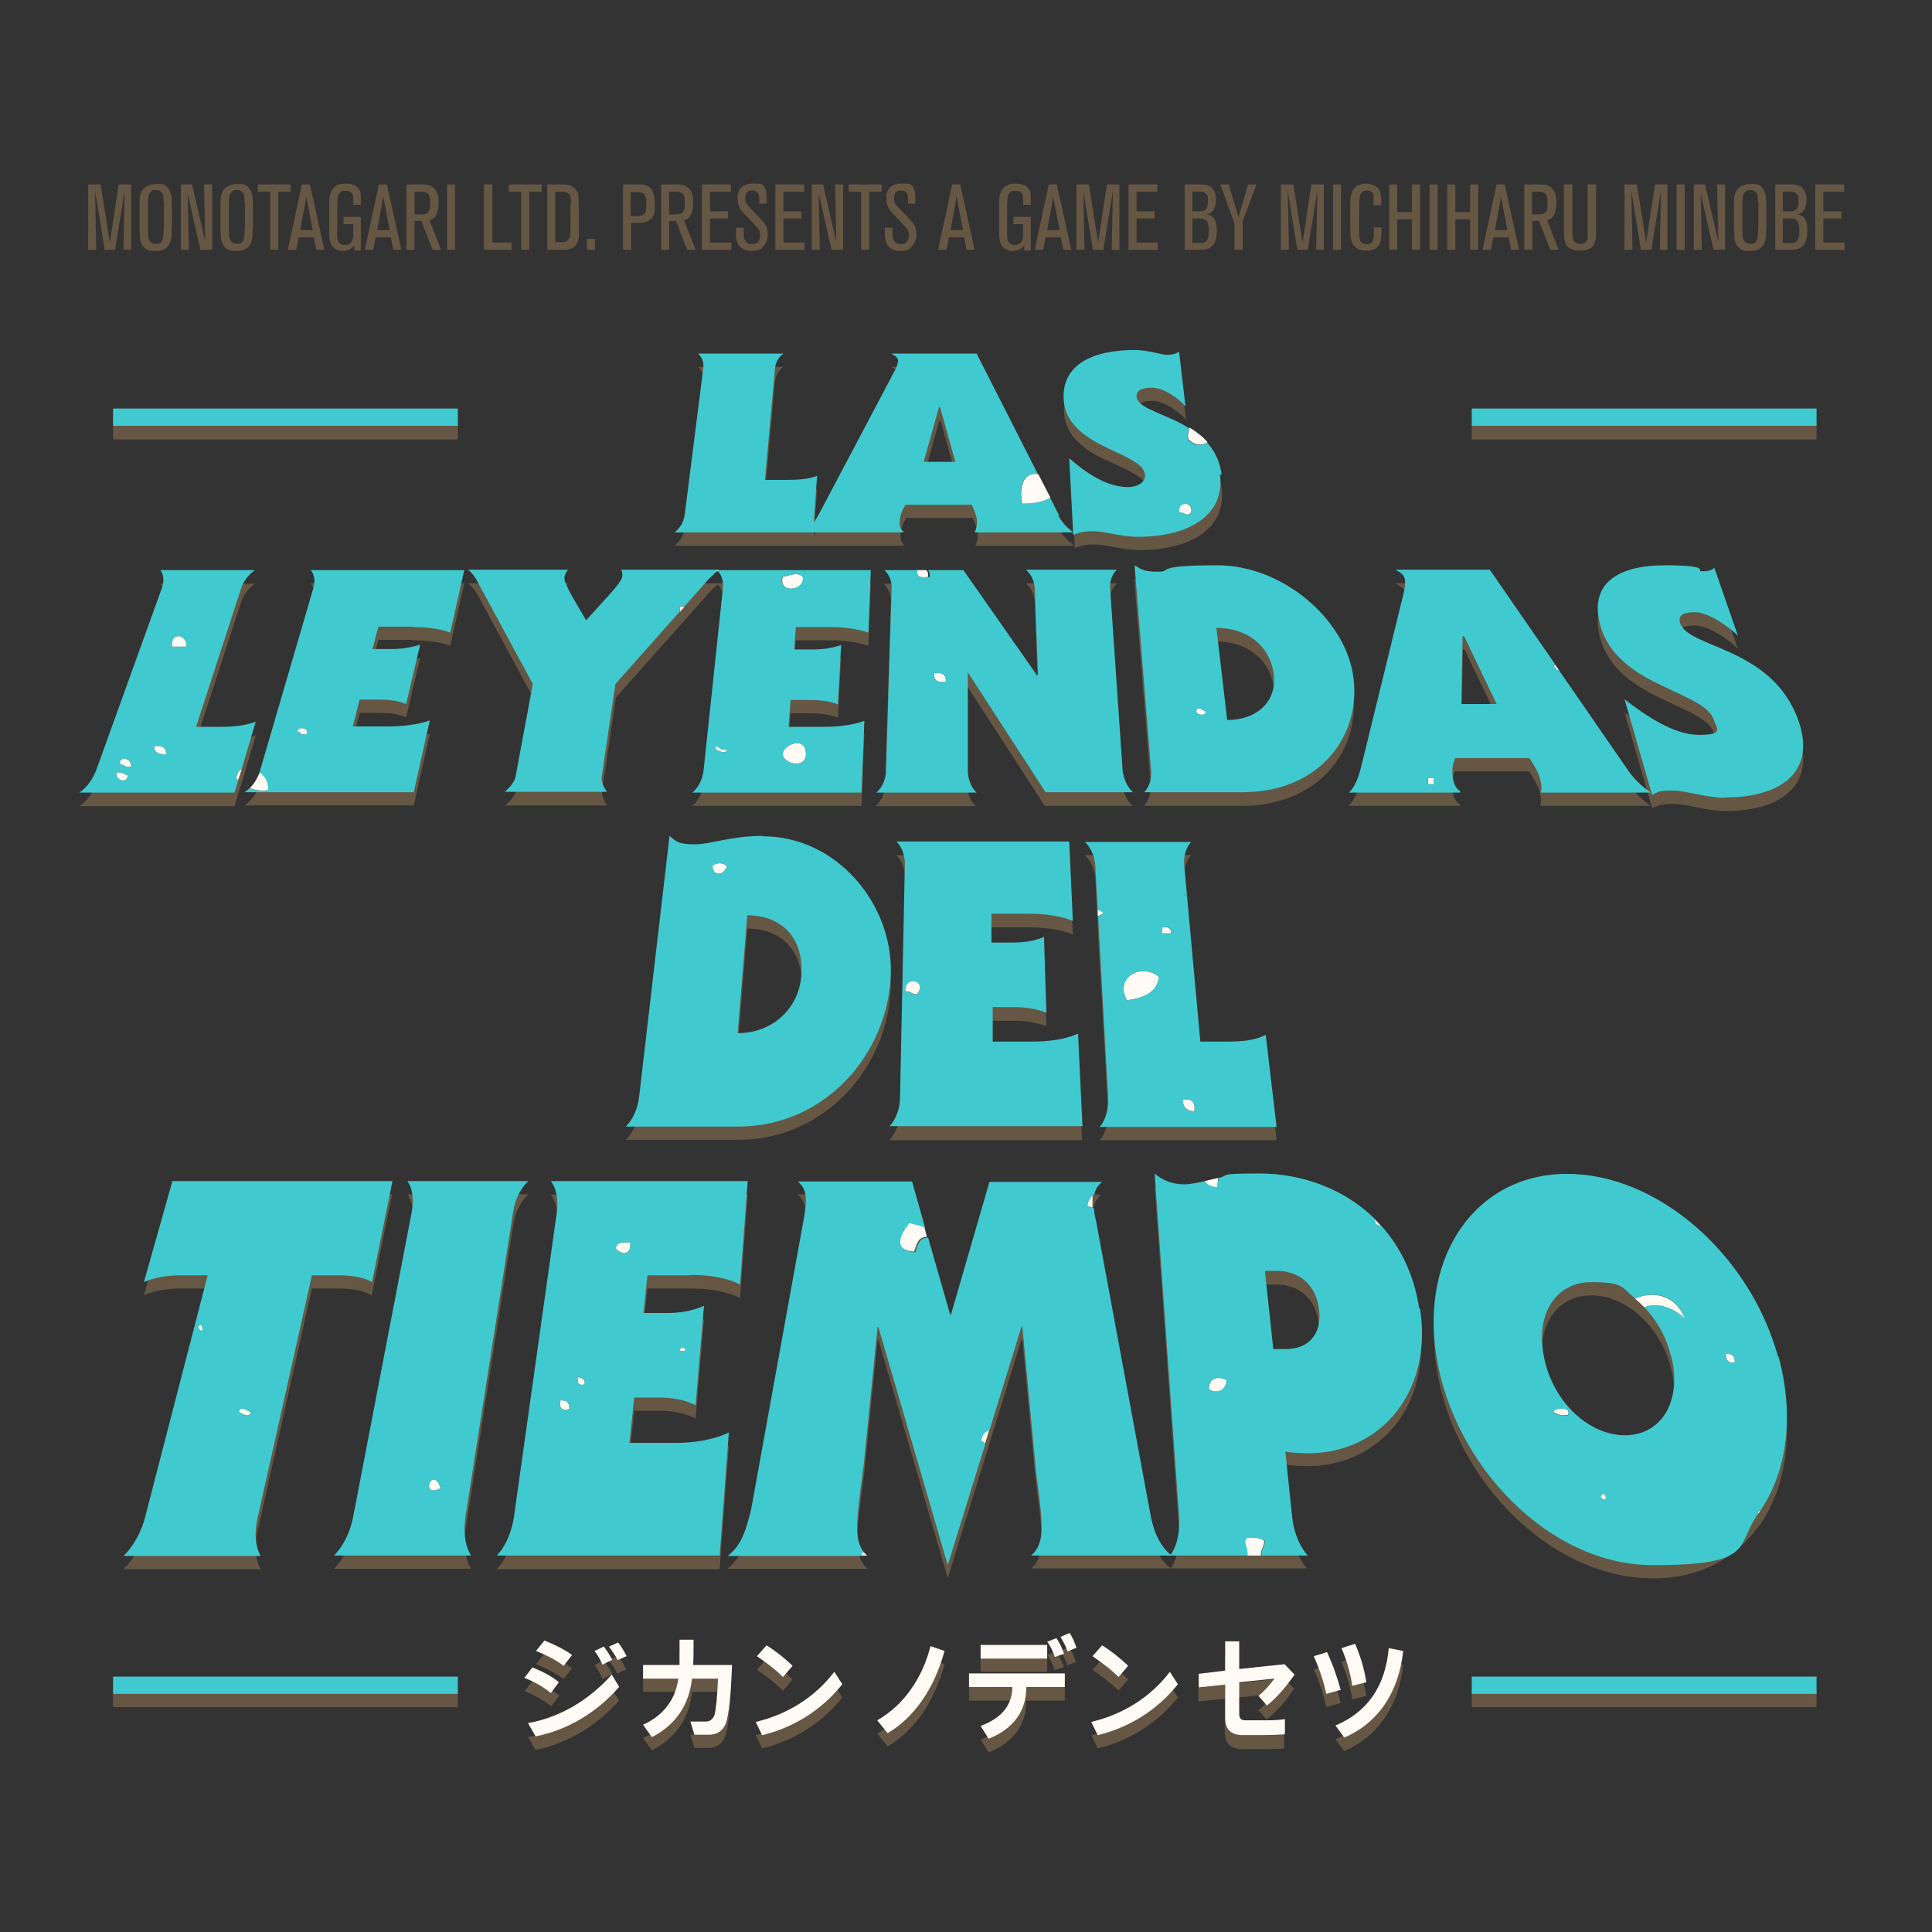 <?xml version="1.0" encoding="UTF-8"?>
<svg id="Layer_1" xmlns="http://www.w3.org/2000/svg" version="1.1" viewBox="0 0 481.9 481.9">
  <rect x="0" y="0" width="481.9" height="481.9" fill="#333333" stroke="none"/>
  <!-- Generator: Adobe Illustrator 29.0.1, SVG Export Plug-In . SVG Version: 2.1.0 Build 192)  -->
  <defs>
    <style>
      .st0 {
        fill: #665745;
      }

      .st1 {
        fill: #fffbf4;
      }

      .st2 {
        fill: #40cacf;
      }
    </style>
  </defs>
  <g>
    <path class="st0" d="M151.8,414.1c1,1.3,1.7,2.3,2.1,3.3l2.3-1c-.6-1.2-1.2-2.2-2.1-3.4l-2.3,1Z"/>
    <path class="st0" d="M131.7,433.2l1.9,3.3c8-1.7,15.2-6,20.8-12.3l-1.8-3c-5.8,6.4-13.1,10.6-20.9,12.1Z"/>
    <path class="st0" d="M139.5,422.9c-1.9-1.5-4.1-2.7-6.6-3.7l-2,2.6c2.7,1.2,4.8,2.4,6.6,3.8l2-2.7Z"/>
    <path class="st0" d="M152.7,417.5c-.6-1.2-1.2-2.1-2.1-3.3l-2.3,1.1c.8,1.2,1.4,2.1,2,3.5l2.4-1.2Z"/>
    <path class="st0" d="M140.6,418.8l2.1-2.7c-2.1-1.5-4.4-2.6-6.9-3.6l-2.1,2.6c2.5,1,4.9,2.2,6.9,3.7Z"/>
    <path class="st0" d="M173,412.3h-3.5c0,2.5,0,4.6,0,6.3h-9.1v3.4h8.8c-.7,5.3-3.7,9.3-8.8,11.5l2.2,3.1c6-3.1,9.4-8.1,10-14.6h6.5c-.2,4.6-.6,7.8-.9,9.1-.4,1-1.1,1.6-2.1,1.6h-3.9l1,3.3h3.3c2.2,0,3.7-1,4.4-3,.8-2.1,1.3-7,1.5-14.4h-9.7c0-1.7.1-3.9.1-6.3Z"/>
    <path class="st0" d="M191.2,413.8l-2.4,2.7c2.3,1.6,4.5,3.2,6.5,5.2l2.4-2.8c-2-1.9-4-3.5-6.5-5.1Z"/>
    <path class="st0" d="M188.5,432.8l1.6,3.3c7.9-1.9,14.9-6.3,20-12.7l-2-3.1c-4.8,6.2-11.6,10.6-19.6,12.5Z"/>
    <path class="st0" d="M218.8,432.4l2.6,3.2c6.7-3.9,11.6-11,14.2-20.5l-3.5-1.2c-2.1,8.3-6.8,14.9-13.3,18.5Z"/>
    <rect class="st0" x="244.6" y="413.6" width="16.6" height="3.4"/>
    <path class="st0" d="M264.4,411.7c.9,1.3,1.5,2.4,1.8,3.7l2.2-.9c-.5-1.5-1.1-2.6-1.7-3.7l-2.3,1Z"/>
    <path class="st0" d="M241.7,424.2h10.8c0,4.5-2.7,7.8-7.9,9.7l2,3.2c6.2-2.5,9.4-6.9,9.4-12.9h9.6v-3.4h-23.9v3.4Z"/>
    <path class="st0" d="M263.5,411.9l-2.3.9c.9,1.2,1.4,2.3,1.9,3.8l2.3-.8c-.6-1.5-1.2-2.6-1.9-3.9Z"/>
    <path class="st0" d="M272.2,432.8l1.6,3.3c7.9-1.9,14.9-6.3,20-12.7l-2-3.1c-4.8,6.2-11.6,10.6-19.6,12.5Z"/>
    <path class="st0" d="M274.9,413.8l-2.4,2.7c2.3,1.6,4.5,3.2,6.5,5.2l2.4-2.8c-2-1.9-4-3.5-6.5-5.1Z"/>
    <path class="st0" d="M313.8,426.5l2.1,2.4c2.4-1.8,4.7-4.4,6.9-7.7l-2.5-2.6-11.3,1.2v-6.9h-3.5v7.3l-6.6.8v3.4l6.6-.7v8.3c0,2.9,1.5,4.3,4.5,4.3h4.8c2,0,3.9,0,5.5-.2v-3.5c-1.7.2-3.8.3-5.8.3h-4.1c-1,0-1.5-.5-1.5-1.5v-8l8.8-.9c-1.2,1.6-2.4,3-4,4.3Z"/>
    <path class="st0" d="M333.1,433.8l2.2,3c8.4-3.7,13.6-11.2,14.7-21.6l-3.6-.7c-.9,9.8-5.5,16.1-13.3,19.3Z"/>
    <path class="st0" d="M338,413.4l-3.4,1.1c1.3,3,2.2,6.2,2.7,9.4l3.5-.9c-.6-3.5-1.5-6.7-2.8-9.6Z"/>
    <path class="st0" d="M331,415.4l-3.3,1c1.5,3.3,2.5,6.4,3.1,9.4l3.6-1c-.7-3-1.8-6.2-3.4-9.4Z"/>
    <rect class="st0" x="367.1" y="421.5" width="86" height="4.3"/>
    <rect class="st0" x="28.2" y="421.5" width="86" height="4.3"/>
    <rect class="st0" x="367.1" y="105.3" width="86" height="4.3"/>
    <rect class="st0" x="28.2" y="105.3" width="86" height="4.3"/>
    <path class="st0" d="M275.9,114.7c5,2.5,9.9,4.1,10.1,7.1.2,1.9-2.1,3-4.2,3-5.7,0-11-4-14.7-7.2l1,19.1c1.5-.6,2.9-.9,4.8-.9,3.1,0,7.2,1.4,11.3,1.4,12.5,0,21.8-5.2,20.5-15.5-.4-3.4-1.8-6-3.6-8-1.3-1.5-2.8-2.6-4.4-3.6-1-.6-2-1.2-3.1-1.7-5-2.4-9.8-3.7-10-6.1-.1-1.5,1-2.3,3.9-2.3s6.9,2.9,8.3,4.7l-1.6-13.7c-.8.6-1.9.8-3.1.8s-4.8-1.2-7.9-1.2c-10.5,0-18.2,3.6-17.8,12.2.3,6.1,5.2,9.4,10.2,11.9Z"/>
    <path class="st0" d="M225.5,135.8c-.7-.4-.9-1.4-.9-2.2,0-1.4.6-3.2,1.5-4.4h16.5c.6,1.4,1.3,2.8,1.3,4.3,0,.9-.2,1.8-.6,2.6h24.6c-1.4-1.1-2.8-2.4-3.7-4.2l-2.3-4.5-3-5.8-15.3-30.1h-21.3c.9.5,1.7.9,1.7,1.8,0,.7-.5,1.9-.9,2.6l-17.7,33.5c-.8,1.5-1.5,2.9-2.4,4.2l.8-11.6c-2.3.9-5.2,1-7.8,1h-5.2l2.5-27.7c.1-1.3.7-2.8,2.1-3.8h-21.3c1.2,1,1.5,2.5,1.3,3.8l-4.6,36.3c-.2,1.5-.9,3.2-2.5,4.5h57v-.3ZM234.3,104.9h.3l3.8,13.6h-7.9l3.8-13.6Z"/>
    <path class="st0" d="M59.4,198l.9-2.8,3.5-11.8c-2.8,1.1-6.2,1.3-9,1.3h-5.9l11.2-34.4c.5-1.6,1.6-3.4,3.5-4.7h-23.6c1,1.3.9,3.1.3,4.7l-16.3,45.2c-.7,1.8-2,4.1-4.2,5.6h38.7l.9-3Z"/>
    <path class="st0" d="M103,159.7c3.2,0,6.8.4,9.3,1.4l3.5-15.6h-38.3c1.1,1.3,1.1,3.1.6,4.7l-13.2,45.2c0,.2-.1.4-.2.5-.5,1.3-1.3,2.8-2.5,4-.4.4-.7.7-1.2,1h42.2l4-17.9c-3.1,1.1-7,1.5-10.4,1.5h-8.8l1.7-6.7h4.7c2.4,0,4.7.2,6.9,1.1l3.5-14.8c-2.5.8-4.9,1.1-7.3,1.1h-4.6l1.5-5.6h8.5Z"/>
    <path class="st0" d="M119.1,148.3l13.9,25.7-4.3,23.1c-.2,1.3-1.4,2.7-2.7,3.8h25.5c-.9-1.1-1.5-2.6-1.3-3.8l3.4-23.1,16.1-18.1,1.1-1.2,6-6.8c.8-.8,1.5-1.5,2.3-2.1,1.1,1.2,1.4,3,1.2,4.4l-4.8,45.2c-.2,1.8-1,4.1-2.8,5.6h42.2l.7-17.9c-2.9,1.1-6.8,1.5-10.1,1.5h-8.8l.5-6.7h4.7c2.4,0,4.8.2,7.1,1.1l.8-14.8c-2.4.8-4.7,1.1-7.1,1.1h-4.6l.4-5.6h8.5c3.2,0,6.8.4,9.6,1.4l.6-15.6h-62.2c.3.5.4,1.1.3,1.8-.2,1-1.8,3-3.9,5.2l-5.1,5.6-3.3-5.6c-1.3-2.2-2.3-4.2-2.1-5.2.1-.7.5-1.4.9-1.8h-25c1,.8,1.7,1.8,2.3,2.8Z"/>
    <path class="st0" d="M280,195.4l-3.1-45.2c-.1-1.6.3-3.4,1.7-4.7h-22.7c1.5,1.3,2.1,3.1,2.2,4.7l.8,21.5-.2.2-18.4-26.3h-19.9c1.4,1.3,1.9,3.1,1.8,4.7l-1.4,45.2c0,1.8-.7,4.1-2.4,5.6h25c-1.6-1.5-2.2-3.8-2.2-5.6v-24.2c-.1,0,0-.2,0-.2l19.4,29.9h21.9c-1.7-1.5-2.4-3.8-2.6-5.6Z"/>
    <path class="st0" d="M288.8,146c-2.3,0-4.2-.6-5.9-1.6l4.1,51c.2,1.8-.2,4.1-1.7,5.6h24.6c19.2,0,30.1-14.3,27.4-29.8-2.4-13.6-17.5-26.8-33.8-26.8s-11,1.6-14.7,1.6ZM317.8,171.5c.9,6.7-4,11.5-11.7,11.5l-2.7-23c7.4,0,13.3,4.2,14.3,11.5Z"/>
    <path class="st0" d="M339.9,192.6c-.8,3.2-1.4,6.2-3.5,8.4h27.7v-.4c-1-.5-1.5-1.8-1.7-2.7-.4-1.8-.3-4,.5-5.5h18.5c1.1,1.8,2.3,3.5,2.7,5.4.3,1.1.4,2.3.1,3.2h27.5c-1.9-1.4-3.8-3-5.4-5.3l-17.4-25.2-1-1.4h0l-16.3-23.6h-23.6c1.2.6,2.1,1.1,2.4,2.3.2.9,0,2.4-.2,3.2l-10.2,41.7ZM364.9,162h.4l8.1,16.9h-8.8l.3-16.9Z"/>
    <path class="st0" d="M422.8,156c3.3,0,8.6,3.6,10.7,5.9l-5.9-17c-.7.8-1.8.9-3.2.9s-5.7-1.5-9.1-1.5c-11.7,0-19.1,4.5-16.1,15.1,2.2,7.5,8.6,11.7,14.9,14.7,6.3,3.1,12.3,5.1,13.4,8.8.8,2.4-1.5,3.7-3.8,3.7-6.4,0-13.5-5-18.5-8.9l6.9,23.9c1.5-.8,3-1.1,5.1-1.1,3.5,0,8.5,1.8,13.1,1.8,14,0,22.9-6.5,18.2-19.5-3.3-9.1-10.1-13.6-16.4-16.5-6.3-3-12-4.5-13-7.5-.6-1.9.4-2.8,3.7-2.8Z"/>
    <path class="st0" d="M190.2,211.8c-7.9,0-12.8,2.1-17,2.1s-4.6-.8-6.2-2.1l-7.6,65.2c-.3,2.4-1.3,5.3-3.3,7.3h28c21.9,0,37.6-18.4,38.1-38.3.4-17.4-13.6-34.1-31.9-34.1ZM199.9,246.3c-.5,8.5-7.2,14.7-15.9,14.7l2.4-29.4c8.3,0,14,5.4,13.5,14.6Z"/>
    <path class="st0" d="M268.9,261.2c-3.2,1.5-7.5,2-11.3,2h-10v-8.6c-.1,0,5.2,0,5.2,0,2.7,0,5.4.3,8.2,1.4l-.6-18.9c-2.6,1.1-5.2,1.4-7.9,1.4h-5.2v-7.2c0,0,9.4,0,9.4,0,3.6,0,7.7.5,10.9,1.8l-.9-19.8h-43.1c1.6,1.6,2.2,4,2.1,6l-1.2,57.8c0,2.4-.8,5.3-2.7,7.3h48.1l-1.1-23.1Z"/>
    <path class="st0" d="M318.4,284.3l-2.7-22.8c-2.7,1.5-6.3,1.7-9.6,1.7h-6.7l-3.3-36.1h0c0,0-.7-7.8-.7-7.8-.2-2,.2-4.3,1.7-6h-26.5c1.7,1.6,2.5,4,2.6,6l.6,11v1.5c0,0,2.6,45.3,2.6,45.3.1,2.4-.4,5.3-2.1,7.3h44.1Z"/>
    <path class="st0" d="M77.7,321.4h6.9c2.9,0,6.1.5,8.1,1.7l5.1-25.2h-54.8l-7.1,25.2c2.6-1.2,6.1-1.7,9-1.7h6.9l-15.6,60.3c-.8,3.2-2.6,7-5.4,9.7h34.2c-1.5-2.7-1.5-6.5-.7-9.7l13.5-60.3Z"/>
    <path class="st0" d="M116.1,381.6l11.9-76c.4-2.6,1.5-5.6,3.8-7.7h-30.2c1.5,2.1,1.6,5.1,1.1,7.7l-14.6,76c-.6,3.2-2.1,7-4.8,9.7h34.2c-1.7-2.7-1.9-6.5-1.4-9.7Z"/>
    <path class="st0" d="M181.8,360.6c-3.9,1.9-8.9,2.6-13.3,2.6h-11.5l1.2-11.3h6.1c3.1,0,6.2.4,9.2,1.9l2.1-24.8c-3.1,1.4-6.2,1.8-9.2,1.8h-5.9l1-9.4h10.9c4.1,0,8.8.6,12.2,2.4l1.9-25.8h-49.1c1.6,2.1,1.8,5.1,1.5,7.7l-10.7,76c-.5,3.2-1.7,7-4.3,9.7h55.6l2.3-30.7Z"/>
    <path class="st0" d="M344.5,309.1c-.5-.6-1-1.1-1.5-1.6-7.6-7.5-18.1-11.4-28.9-11.4s-7.3.5-10.1,1.1c-1.2.3-2.3.5-3.4.8-1.9.4-3.6.8-5.3.8-2.9,0-5.4-1-7.3-2.7l6.1,85.6c.2,3.1-.2,6.8-2.1,9.5-3.5-2.8-4.7-6.8-5.4-11.1l-13.4-72.3c-.2-1.2-.4-2.3-.5-3.2,0-.3,0-.6,0-.9,0-1,0-1.8.1-2.6.3-1.2.8-2.2,1.9-3.1h-28.1l-9.6,33.1h-.2l-5.5-19.2-.6-2.3-3.3-11.7h-28.5c1.8,1.5,2.1,3.3,2,5.7,0,1.2-.3,2.6-.6,4.1l-13.1,72.3c-1.2,4.4-2.1,8.5-5.8,11.3h35c-.3-.3-.6-.5-.8-.8-1.5-1.8-1.8-4.2-1.8-6.9.2-5.1,1.1-10.5,1.7-15.5l3.4-33.9h.2l17.3,59.4,9.4-30.3,1-3.3,8-25.9h.2l3.2,33.9c.5,4.9,1.5,10.4,1.6,15.5,0,3.1-.3,5.7-2.6,7.7h68.8c-2.4-2.7-3.6-6.5-3.9-9.7l-1.7-16.2c2.1.3,3.9.4,5.6.4,18.6,0,31.2-15.8,28-36.1-1.3-8.5-4.7-15.4-9.5-20.7ZM320.6,339.9h-3.1l-2.1-19.5h3c5.2,0,9.7,3.1,10.5,9.6.8,6.6-3,9.9-8.3,9.9Z"/>
    <path class="st0" d="M412.3,393.7c11.5,0,20.5-4.9,26.2-12.8h0c.2-.3.5-.6.7-.9,6.6-9.7,8.4-23.7,4.4-38.3-7-25.4-29.9-45.6-52.6-45.6s-36.7,20.3-32.6,45.6c4.4,27.2,28.1,52,54,52ZM396.9,323.1c3.8,0,7.6,1.5,11,4.1.8.7,1.6,1.4,2.4,2.2,3,3.2,5.5,7.4,6.6,12.3,2.7,11.4-2.7,19.6-11.6,19.6s-18-8.2-20.2-19.6c-2.2-11.1,3.3-18.6,11.8-18.6Z"/>
  </g>
  <g>
    <g>
      <g>
        <path class="st1" d="M137.4,422.3c-1.8-1.5-3.9-2.7-6.6-3.8l2-2.6c2.5,1,4.8,2.2,6.6,3.7l-2,2.7ZM154.4,420.8c-5.6,6.4-12.8,10.7-20.8,12.3l-1.9-3.3c7.8-1.4,15.1-5.6,20.9-12.1l1.8,3ZM140.6,415.5c-2-1.5-4.4-2.7-6.9-3.7l2.1-2.6c2.5,1,4.8,2.1,6.9,3.6l-2.1,2.7ZM150.3,415.3c-.6-1.4-1.1-2.3-2-3.5l2.3-1.1c.9,1.2,1.5,2.1,2.1,3.3l-2.4,1.2ZM154,414c-.5-1.1-1.2-2-2.1-3.3l2.3-1c.9,1.2,1.5,2.2,2.1,3.4l-2.3,1Z"/>
        <path class="st1" d="M173.2,432.7l-1-3.3h3.9c1,0,1.7-.6,2.1-1.6.4-1.4.7-4.6.9-9.1h-6.5c-.7,6.5-4,11.5-10,14.6l-2.2-3.1c5.1-2.3,8.1-6.3,8.8-11.5h-8.8v-3.4h9.1c0-1.7,0-3.9,0-6.3h3.5c0,2.4,0,4.6-.1,6.3h9.7c-.3,7.5-.8,12.3-1.5,14.4-.7,2-2.2,3-4.4,3h-3.3Z"/>
        <path class="st1" d="M210.1,420.1c-5.1,6.4-12.1,10.8-20,12.7l-1.6-3.3c8-1.9,14.8-6.2,19.6-12.5l2,3.1ZM195.3,418.3c-2-2-4.2-3.6-6.5-5.2l2.4-2.7c2.4,1.5,4.5,3.2,6.5,5.1l-2.4,2.8Z"/>
        <path class="st1" d="M218.8,429.1c6.5-3.7,11.2-10.3,13.3-18.5l3.5,1.2c-2.6,9.5-7.6,16.6-14.2,20.5l-2.6-3.2Z"/>
        <path class="st1" d="M265.6,420.8h-9.6c0,6-3.2,10.4-9.4,12.9l-2-3.2c5.2-1.9,7.9-5.2,7.9-9.7h-10.8v-3.4h23.9v3.4ZM261.2,413.7h-16.6v-3.4h16.6v3.4ZM263.1,413.3c-.5-1.5-1-2.6-1.9-3.8l2.3-.9c.8,1.2,1.4,2.4,1.9,3.9l-2.3.8ZM266.3,412c-.4-1.2-.9-2.3-1.8-3.7l2.3-1c.7,1.1,1.2,2.2,1.7,3.7l-2.2.9Z"/>
        <path class="st1" d="M293.8,420.1c-5.1,6.4-12.1,10.8-20,12.7l-1.6-3.3c8-1.9,14.8-6.2,19.6-12.5l2,3.1ZM279,418.3c-2-2-4.2-3.6-6.5-5.2l2.4-2.7c2.4,1.5,4.5,3.2,6.5,5.1l-2.4,2.8Z"/>
        <path class="st1" d="M320.4,432.6c-1.6.1-3.5.2-5.5.2h-4.8c-3,0-4.5-1.4-4.5-4.3v-8.3l-6.6.7v-3.4l6.6-.8v-7.3h3.5v6.9l11.3-1.2,2.5,2.6c-2.3,3.3-4.6,5.9-6.9,7.7l-2.1-2.4c1.6-1.3,2.8-2.7,4-4.3l-8.8.9v8c0,1,.5,1.5,1.5,1.5h4.1c2,0,4.1,0,5.8-.3v3.5Z"/>
        <path class="st1" d="M330.8,422.5c-.6-3-1.7-6.2-3.1-9.4l3.3-1c1.5,3.2,2.6,6.4,3.4,9.4l-3.6,1ZM333.1,430.4c7.8-3.3,12.4-9.5,13.3-19.3l3.6.7c-1.1,10.4-6.3,18-14.7,21.6l-2.2-3ZM337.3,420.5c-.5-3.3-1.4-6.4-2.7-9.4l3.4-1.1c1.3,3,2.3,6.2,2.8,9.6l-3.5.9Z"/>
      </g>
      <rect class="st2" x="367.1" y="418.2" width="86" height="4.3"/>
      <rect class="st2" x="28.2" y="418.2" width="86" height="4.3"/>
    </g>
    <g>
      <rect class="st2" x="367.1" y="101.9" width="86" height="4.3"/>
      <rect class="st2" x="28.2" y="101.9" width="86" height="4.3"/>
    </g>
    <g>
      <g>
        <path class="st2" d="M304.7,118.4c-.4-3.4-1.8-6-3.6-8-1.3.9-3.1.9-4.8-.7-.2-1.1,0-2.1.3-2.9-1-.6-2-1.2-3.1-1.7-5-2.4-9.8-3.7-10-6.1-.1-1.5,1-2.3,3.9-2.3s6.9,2.9,8.3,4.7l-1.6-13.7c-.8.6-1.9.8-3.1.8s-4.8-1.2-7.9-1.2c-10.5,0-18.2,3.6-17.8,12.2.3,6.1,5.2,9.4,10.2,11.9,5,2.5,9.9,4.1,10.1,7.1.2,1.9-2.1,3-4.2,3-5.7,0-11-4-14.7-7.2l1,19.1c1.5-.6,2.9-.9,4.8-.9,3.1,0,7.2,1.4,11.3,1.4,12.5,0,21.8-5.2,20.5-15.5ZM297.2,127.8c-1.4,1.2-.9,0-2.9,0-.6-2.8,3.5-2.8,2.9,0Z"/>
        <path class="st2" d="M264.2,128.6l-2.3-4.5c-1.2.9-3.4,1.5-7.1,1.5-.9-6.3,1.6-7.8,4.1-7.3l-15.3-30.1h-21.3c.9.5,1.7.9,1.7,1.8,0,.7-.5,1.9-.9,2.6l-17.7,33.5c-.8,1.5-1.5,2.9-2.4,4.2l.8-11.6c-2.3.9-5.2,1-7.8,1h-5.2l2.5-27.7c.1-1.3.7-2.8,2.1-3.8h-21.3c1.2,1,1.5,2.5,1.3,3.8l-4.6,36.3c-.2,1.5-.9,3.2-2.5,4.5h57v-.3c-.7-.4-.9-1.4-.9-2.2,0-1.4.6-3.2,1.5-4.4h16.5c.6,1.4,1.3,2.8,1.3,4.3,0,.9-.2,1.8-.6,2.6h24.6c-1.4-1.1-2.8-2.4-3.7-4.2ZM230.4,115.2l3.8-13.6h.3l3.8,13.6h-7.9Z"/>
        <path class="st1" d="M259,118.3c-2.5-.5-5,1.1-4.1,7.3,3.7,0,5.9-.7,7.1-1.5l-3-5.8Z"/>
        <path class="st1" d="M296.7,106.7c-.3.8-.5,1.8-.3,2.9,1.7,1.6,3.4,1.6,4.8.7-1.3-1.5-2.8-2.6-4.4-3.6ZM294.2,127.8c2,0,1.5,1.2,2.9,0,.6-2.8-3.5-2.8-2.9,0Z"/>
      </g>
      <g>
        <path class="st1" d="M58.9,194.1c.2.2.3.3.5.5l.9-2.8c-.7.4-1.2,1.2-1.4,2.4ZM42.9,161.3h3.6c.3-3.1-4.1-3.9-3.6,0ZM38.5,186.1c-.2,1.9,1.5,1.9,2.9,2.2.2-1.9-1-2.4-2.9-2.2ZM29.8,190.5c1,.2,1.4,1,2.9.7.2-2.1-2.8-2.8-2.9-.7ZM29,192.7c-.2,2.1,2.8,2.8,2.9.7-1-.2-1.4-1-2.9-.7Z"/>
        <path class="st2" d="M54.8,181.3h-5.9l11.2-34.4c.5-1.6,1.6-3.4,3.5-4.7h-23.6c1,1.3.9,3.1.3,4.7l-16.3,45.2c-.7,1.8-2,4.1-4.2,5.6h38.7l.9-3c-.2-.2-.3-.3-.5-.5.1-1.2.7-2,1.4-2.4l3.5-11.8c-2.8,1.1-6.2,1.3-9,1.3ZM29,192.7c1.5-.3,1.9.5,2.9.7,0,2.1-3.1,1.4-2.9-.7ZM29.8,190.5c0-2.1,3.1-1.4,2.9.7-1.5.3-1.9-.5-2.9-.7ZM41.4,188.3c-1.4-.3-3.1-.3-2.9-2.2,1.9-.2,3.1.3,2.9,2.2ZM42.9,161.3c-.5-3.9,3.9-3.1,3.6,0h-3.6Z"/>
        <path class="st1" d="M74.2,182.5c.4,0,.9.1.7.7h1.5c1.1-1.8-2.5-2.1-2.2-.7ZM64.8,192.6c-.5,1.3-1.3,2.8-2.5,4,1.2.5,2.7.7,4.6.5.3-1.8-.7-3.5-2.1-4.5Z"/>
        <path class="st2" d="M103,156.4c3.2,0,6.8.4,9.3,1.4l3.5-15.6h-38.3c1.1,1.3,1.1,3.1.6,4.7l-13.2,45.2c0,.2-.1.4-.2.5,1.4,1,2.4,2.7,2.1,4.5-1.9.3-3.4,0-4.6-.5-.4.4-.7.7-1.2,1h42.2l4-17.9c-3.1,1.1-7,1.5-10.4,1.5h-8.8l1.7-6.7h4.7c2.4,0,4.7.2,6.9,1.1l3.5-14.8c-2.5.8-4.9,1.1-7.3,1.1h-4.6l1.5-5.6h8.5ZM76.4,183.2h-1.5c.1-.6-.3-.7-.7-.7-.3-1.4,3.3-1.1,2.2.7Z"/>
        <path class="st1" d="M169.6,151.2c0,.5,0,1,0,1.4l1.1-1.2c-.3,0-.7-.1-1.1-.2ZM178.8,142.2c0,0,.2.2.2.3.1,0,.2-.2.3-.3h-.6Z"/>
        <path class="st2" d="M179,142.4c-.8.6-1.5,1.4-2.3,2.1l-6,6.8c-.3,0-.7-.1-1.1-.2,0,.5,0,1,0,1.4l-16.1,18.1-3.4,23.1c-.2,1.3.5,2.7,1.3,3.8h-25.5c1.3-1.1,2.5-2.6,2.7-3.8l4.3-23.1-13.9-25.7c-.6-1.1-1.3-2.1-2.3-2.8h25c-.4.5-.8,1.1-.9,1.8-.2,1,.9,3,2.1,5.2l3.3,5.6,5.1-5.6c2-2.2,3.7-4.2,3.9-5.2.1-.7,0-1.4-.3-1.8h23.9c0,0,.2.2.2.3Z"/>
        <path class="st1" d="M201,187.6c-.3-2.6-2.5-2.7-4.4-1.5-4.9,3.3,5,7.1,4.4,1.5ZM200.3,143.9c-1.4-1.4-3.4-.3-5.1,0-1,4.5,5.8,3.3,5.1,0ZM178.4,186.8c.4.2,2.8,1.8,2.9,0-1.7,1-2.7-1.9-2.9,0ZM179.4,142.2h-.6c0,0,.2.2.2.3.1,0,.2-.2.3-.3Z"/>
        <path class="st2" d="M207,156.4c3.2,0,6.8.4,9.6,1.4l.6-15.6h-37.8c-.1,0-.2.2-.3.3,1.1,1.2,1.4,3,1.2,4.4l-4.8,45.2c-.2,1.8-1,4.1-2.8,5.6h42.2l.7-17.9c-2.9,1.1-6.8,1.5-10.1,1.5h-8.8l.5-6.7h4.7c2.4,0,4.8.2,7.1,1.1l.8-14.8c-2.4.8-4.7,1.1-7.1,1.1h-4.6l.4-5.6h8.5ZM178.4,186.8c.2-1.9,1.2,1,2.9,0-.1,1.8-2.5.2-2.9,0ZM201,187.6c.7,5.7-9.3,1.8-4.4-1.5,1.9-1.2,4.1-1.1,4.4,1.5ZM195.1,143.9c1.7-.3,3.7-1.4,5.1,0,.7,3.3-6.1,4.5-5.1,0Z"/>
        <path class="st1" d="M233,167.9c-.2,1.9,1,2.4,2.9,2.2.2-1.9-1-2.4-2.9-2.2ZM228.5,142.2c-.4,2,1.3,1.9,3,1.7,0-.8,0-1.4-.5-1.7h-2.6Z"/>
        <path class="st2" d="M260.7,197.6h21.9c-1.7-1.5-2.4-3.8-2.6-5.6l-3.1-45.2c-.1-1.6.3-3.4,1.7-4.7h-22.7c1.5,1.3,2.1,3.1,2.2,4.7l.8,21.5-.2.2-18.4-26.3h-8.9c.4.3.6.9.5,1.7-1.8.2-3.4.2-3-1.7h-8.3c1.4,1.3,1.9,3.1,1.8,4.7l-1.4,45.2c0,1.8-.7,4.1-2.4,5.6h25c-1.6-1.5-2.2-3.8-2.2-5.6v-24.2c-.1,0,0-.2,0-.2l19.4,29.9ZM235.9,170.1c-1.9.2-3.1-.3-2.9-2.2,1.9-.2,3.1.3,2.9,2.2Z"/>
        <path class="st1" d="M300.8,177.4c-.9,0-1-.9-2.2-.7-1.1,1.8,2.5,2.1,2.2.7Z"/>
        <path class="st2" d="M337.4,167.8c-2.4-13.6-17.5-26.8-33.8-26.8s-11,1.6-14.7,1.6-4.2-.6-5.9-1.6l4.1,51c.2,1.8-.2,4.1-1.7,5.6h24.6c19.2,0,30.1-14.3,27.4-29.8ZM298.6,176.7c1.2-.2,1.3.7,2.2.7.3,1.4-3.3,1.1-2.2-.7ZM306.1,179.6l-2.7-23c7.4,0,13.3,4.2,14.3,11.5.9,6.7-4,11.5-11.7,11.5Z"/>
        <path class="st1" d="M388.9,167.2l-1-1.4h0c-.3.1-.4.4-.4.7.4,0,.9.1.7.7h.6ZM356.2,195.6h1.5v-1.5h-1.5v1.5Z"/>
        <path class="st2" d="M411.6,197.6c-1.9-1.4-3.8-3-5.4-5.3l-17.4-25.2h-.6c.1-.6-.3-.7-.7-.7,0-.3,0-.6.4-.7l-16.3-23.6h-23.6c1.2.6,2.1,1.1,2.4,2.3.2.9,0,2.4-.2,3.2l-10.2,41.7c-.8,3.2-1.4,6.2-3.5,8.4h27.7v-.4c-1-.5-1.5-1.8-1.7-2.7-.4-1.8-.3-4,.5-5.5h18.5c1.1,1.8,2.3,3.5,2.7,5.4.3,1.1.4,2.3.1,3.2h27.5ZM357.6,195.6h-1.5v-1.5h1.5v1.5ZM364.5,175.6l.3-16.9h.4l8.1,16.9h-8.8Z"/>
        <path class="st2" d="M430.3,199c-4.6,0-9.6-1.8-13.1-1.8s-3.6.3-5.1,1.1l-6.9-23.9c5,3.9,12.2,8.9,18.5,8.9s4.6-1.4,3.8-3.7c-1.2-3.7-7.2-5.7-13.4-8.8-6.3-3-12.8-7.2-14.9-14.7-3-10.6,4.4-15.1,16.1-15.1s7.8,1.5,9.1,1.5,2.5-.1,3.2-.9l5.9,17c-2.1-2.2-7.4-5.9-10.7-5.9s-4.3.9-3.7,2.8c1,3,6.7,4.6,13,7.5,6.3,3,13.1,7.4,16.4,16.5,4.7,13-4.2,19.4-18.2,19.4Z"/>
      </g>
      <g>
        <path class="st1" d="M177.7,216c.2,3,3.2,2.1,3.6,0-1-.9-2.7-.9-3.6,0Z"/>
        <path class="st2" d="M190.2,208.5c-7.9,0-12.8,2.1-17,2.1s-4.6-.8-6.2-2.1l-7.6,65.2c-.3,2.4-1.3,5.3-3.3,7.3h28c21.9,0,37.6-18.4,38.1-38.3.4-17.4-13.6-34.1-31.9-34.1ZM177.7,216c1-.9,2.7-.9,3.6,0-.4,2.1-3.4,3-3.6,0ZM199.9,243c-.5,8.5-7.2,14.7-15.9,14.7l2.4-29.4c8.3,0,14,5.4,13.5,14.6Z"/>
        <path class="st1" d="M225.8,247.3c1.4-.2,1.6.8,2.9.7,2.9-3.4-3.2-5.1-2.9-.7Z"/>
        <path class="st2" d="M221.9,280.9h48.1l-1.1-23.1c-3.2,1.5-7.5,2-11.3,2h-10v-8.6c-.1,0,5.2,0,5.2,0,2.7,0,5.4.3,8.2,1.4l-.6-18.9c-2.6,1.1-5.2,1.4-7.9,1.4h-5.2v-7.2c0,0,9.4,0,9.4,0,3.6,0,7.7.5,10.9,1.8l-.9-19.8h-43.1c1.6,1.6,2.2,4,2.1,6l-1.2,57.8c0,2.4-.8,5.3-2.7,7.3ZM228.7,248.1c-1.3,0-1.5-.9-2.9-.7-.2-4.4,5.8-2.7,2.9.7Z"/>
        <path class="st1" d="M295,274.3c0,1.9,1.1,2.8,2.9,2.9.3-2.3-.6-3.3-2.9-2.9ZM296.2,223.7h0c-.3-.4-.9-1-1-1.1,0,0,.2.3.5.6.2.2.4.3.5.4ZM289.9,231.3v1.5h2.2c0-1.3-.7-1.7-2.2-1.5ZM281.1,249.5c4.1-.6,7.4-1.8,8-5.8-4.1-3.6-11.3-.1-8,5.8ZM273.9,228.4c.4,0,.8-.2,1.4-.7-.6-.5-1.1-.7-1.5-.8v1.5Z"/>
        <path class="st2" d="M318.4,280.9l-2.7-22.8c-2.7,1.5-6.3,1.7-9.6,1.7h-6.7l-3.3-36.1c-.1,0-.3-.2-.5-.4-.4-.4-.5-.6-.5-.6,0,0,.7.6,1,1l-.7-7.7c-.2-2,.2-4.3,1.7-6h-26.5c1.7,1.6,2.5,4,2.6,6l.6,11c.4,0,.9.3,1.5.8-.6.5-1,.7-1.4.7l2.5,45.3c.1,2.4-.4,5.3-2.1,7.3h44.1ZM297.9,277.2c-1.9,0-2.8-1.1-2.9-2.9,2.3-.3,3.3.6,2.9,2.9ZM289.9,231.3c1.5-.3,2.3.1,2.2,1.5h-2.2v-1.5ZM289.1,243.7c-.6,4-4,5.3-8,5.8-3.3-5.9,4-9.5,8-5.8Z"/>
      </g>
      <g>
        <path class="st1" d="M59.6,352.2c.4.2,2.8,1.8,2.9,0-.5-.2-2.8-1.8-2.9,0ZM49.4,331.1c1.8,2.8,1.1-2.4,0,0h0Z"/>
        <path class="st2" d="M43,294.6l-7.1,25.2c2.6-1.2,6.1-1.7,9-1.7h6.9l-15.6,60.3c-.8,3.2-2.6,7-5.4,9.7h34.2c-1.5-2.7-1.5-6.5-.7-9.7l13.5-60.3h6.9c2.9,0,6.1.5,8.1,1.7l5.1-25.2h-54.8ZM49.4,331.1c1.1-2.4,1.8,2.8,0,0h0ZM59.6,352.2c.1-1.8,2.5-.2,2.9,0-.1,1.8-2.5.2-2.9,0Z"/>
        <path class="st1" d="M109.9,371.2c-2-6.1-5.4,2.8,0,0h0Z"/>
        <path class="st2" d="M128,302.3c.4-2.6,1.5-5.6,3.8-7.7h-30.2c1.5,2.1,1.6,5.1,1.1,7.7l-14.6,76c-.6,3.2-2.1,7-4.8,9.7h34.2c-1.7-2.7-1.9-6.5-1.4-9.7l11.9-76ZM109.9,371.2c-5.4,2.8-2-6.1,0,0h0Z"/>
        <path class="st1" d="M169.6,336.9c3,.7.1-2.2,0,0h0ZM153.6,311.4c1.2,1.5,4,2,3.6-1.5-1.8-.1-3.5-.1-3.6,1.5ZM144.1,343.5v1.5c2.1,1.6,2.6-1.3,0-1.5ZM139.8,349.3c-.4,1.9.3,2.6,2.2,2.2.1-1.6-.6-2.3-2.2-2.2Z"/>
        <path class="st2" d="M172.4,318c4.1,0,8.8.6,12.2,2.4l1.9-25.8h-49.1c1.6,2.1,1.8,5.1,1.5,7.7l-10.7,76c-.5,3.2-1.7,7-4.3,9.7h55.6l2.3-30.7c-3.9,1.9-8.9,2.6-13.3,2.6h-11.5l1.2-11.3h6.1c3.1,0,6.2.4,9.2,1.9l2.1-24.8c-3.1,1.4-6.2,1.8-9.2,1.8h-5.9l1-9.4h10.9ZM142,351.5c-1.9.4-2.6-.3-2.2-2.2,1.6-.1,2.3.6,2.2,2.2ZM144.1,344.9v-1.5c2.6.2,2.1,3.1,0,1.5ZM153.6,311.4c.1-1.6,1.8-1.6,3.6-1.5.3,3.4-2.5,3-3.6,1.5ZM169.6,336.9c.1-2.2,3,.7,0,0h0Z"/>
        <path class="st1" d="M215.4,387.2h-.6c0,.3,0,.6,0,.8h1.5c-.3-.3-.6-.5-.8-.8ZM230.5,306.2c-1-.8-2.6-.9-4-1.3-2.3,3-4.2,6.7,1.5,7.3.6-1.7.9-3.7,3.2-3.7l-.6-2.3ZM244.7,359.5c.4,0,.7.3,1,.6l1-3.3c-1,.2-1.9,1-2,2.7ZM272.6,297.7c-.9.6-1.6,1.5-1.7,2.8.5.4,1.1.6,1.6.7,0-.3,0-.6,0-.9,0-1,0-1.8.1-2.6ZM291.9,387.8c0,0,0,.2-.2.2h.4c0,0-.2-.1-.3-.2Z"/>
        <path class="st2" d="M291.9,387.8c0,0,0,.2-.2.2h-34.5c2.2-1.9,2.7-4.6,2.6-7.7-.1-5.1-1.2-10.5-1.6-15.5l-3.2-33.9h-.2l-8,25.9c-1,.2-1.9,1-2,2.7.4,0,.7.3,1,.6l-9.4,30.3-17.3-59.4h-.2l-3.4,33.9c-.6,4.9-1.5,10.4-1.7,15.5,0,2.7.2,5,1.8,6.9h-.6c0,.3,0,.6,0,.8h-33.5c3.7-2.8,4.6-6.9,5.8-11.3l13.1-72.3c.3-1.5.5-3,.6-4.1.1-2.5-.2-4.2-2-5.7h28.5l3.3,11.7c-1-.8-2.6-.9-4-1.3-2.3,3-4.2,6.7,1.5,7.3.6-1.7.9-3.7,3.2-3.7l5.5,19.2h.2l9.6-33.1h28.1c-1.1.9-1.7,1.9-1.9,3.1-.9.6-1.6,1.5-1.7,2.8.5.4,1.1.6,1.6.7,0,1,.2,2.1.5,3.2l13.4,72.3c.7,4.2,2,8.3,5.4,11.1Z"/>
        <path class="st1" d="M342.9,304.1c0,1.2.4,1.7,1.5,1.6-.5-.6-1-1.1-1.5-1.6ZM311,383.6c-1.2,1.1.3,2.2.1,4.4h3.4c-.1-1.7.9-2.2.8-3.7-.9-.8-2.6-.8-4.4-.7ZM301.5,346.4c1.7,1.6,4.6.3,4.4-2.2-2.2-1-4.2-.6-4.4,2.2ZM303.9,293.8c-1.2.3-2.3.5-3.4.8.5,1,1.5,1.6,3.2,1.5,0-.8,0-1.5.2-2.3ZM291.7,388h.4c0,0-.2-.1-.3-.2,0,0,0,.2-.2.2Z"/>
        <path class="st2" d="M354,326.4c-1.3-8.5-4.7-15.4-9.5-20.7-1.1,0-1.6-.5-1.5-1.6-7.6-7.5-18.1-11.4-28.9-11.4s-7.3.5-10.1,1.1c-.2.8-.3,1.5-.2,2.3-1.7,0-2.7-.6-3.2-1.5-1.9.4-3.6.8-5.3.8-2.9,0-5.4-1-7.3-2.7l6.1,85.6c.2,3.1-.2,6.8-2.1,9.5,0,0,.2.2.3.2h18.9c.2-2.2-1.3-3.3-.1-4.4,1.8,0,3.5-.1,4.4.7,0,1.5-1,2-.8,3.7h11.5c-2.4-2.7-3.6-6.5-3.9-9.7l-1.7-16.2c2.1.3,3.9.4,5.6.4,18.6,0,31.2-15.8,28-36.1ZM301.5,346.4c.2-2.8,2.2-3.2,4.4-2.2.2,2.4-2.7,3.8-4.4,2.2ZM317.6,336.5l-2.1-19.5h3c5.2,0,9.7,3.1,10.5,9.6.8,6.6-3,9.9-8.3,9.9h-3.1Z"/>
        <path class="st1" d="M438.5,377c0,.2,0,.4,0,.6.2-.3.5-.6.7-.9-.2,0-.4.2-.7.4ZM430.5,337.7c-.1,1.6.6,2.3,2.2,2.2.1-1.6-.6-2.3-2.2-2.2ZM407.8,323.9c.8.7,1.6,1.4,2.4,2.2,2.7-1.4,7.3,0,10.1,2.9-2.5-6.5-8.6-6.9-12.4-5.1ZM399.2,373.4c2.3,2.4,1.2-2.6,0,0h0ZM387.5,352.2c.9.6,2,1,3.6.7,1.1-2.2-3.8-1.9-3.6-.7Z"/>
        <path class="st2" d="M443.5,338.4c-7-25.4-29.9-45.6-52.6-45.6s-36.7,20.3-32.6,45.6c4.4,27.2,28.1,52,54,52s20.5-4.9,26.2-12.8h0c0-.2,0-.4,0-.6.2-.2.5-.3.7-.4,6.6-9.7,8.4-23.7,4.4-38.3ZM391.1,353c-1.7.2-2.8-.1-3.6-.7-.1-1.2,4.8-1.5,3.6.7ZM399.2,373.4c1.2-2.6,2.3,2.4,0,0h0ZM416.9,338.4c2.7,11.4-2.7,19.6-11.6,19.6s-18-8.2-20.2-19.6c-2.2-11.1,3.3-18.6,11.8-18.6s7.6,1.5,11,4.1c3.9-1.9,10-1.5,12.4,5.1-2.7-2.9-7.4-4.3-10.1-2.9,3,3.2,5.5,7.4,6.6,12.3ZM432.7,339.9c-1.6.1-2.3-.6-2.2-2.2,1.6-.1,2.3.6,2.2,2.2Z"/>
      </g>
    </g>
  </g>
  <g>
    <path class="st0" d="M30.8,62.3l.3-14.8-2.4,14.8h-2.6l-2.4-14.8.3,14.8h-2v-16.3h3.1l2.3,14.6,2.2-14.6h3.1v16.3h-1.9Z"/>
    <path class="st0" d="M42.8,56.8c0,.5,0,1,0,1.5,0,1.2-.3,2.6-1.2,3.4-.5.5-1.3.9-2.8.9s-2.2,0-3.2-1.3c-.1-.2-.3-.5-.5-1-.3-.9-.3-2.8-.3-5.2s0-2.9,0-4.4c0-1.9.3-2.8.9-3.5.5-.6,1.5-1.3,3.3-1.3s2.5,0,3.4,1.8c.2.5.3.9.4,1.5.1,1.2.1,3.8.1,4.9,0,1,0,1.9,0,2.9ZM40.8,50.5c0-.6,0-1.7-.3-2.3-.2-.3-.7-.8-1.6-.8s-.7,0-1.2.4c-.8.6-.8,1.7-.8,3.6v1.1c0,1.6,0,3.1,0,4.7,0,1.2,0,1.9.2,2.4.2.5.6,1.2,1.8,1.2s1.3-.3,1.6-.9c.3-.7.3-2,.4-3.8,0-.7,0-1.4,0-2.2,0-1.1,0-2.3,0-3.4Z"/>
    <path class="st0" d="M50,62.3l-3.2-14.1.3,14.1h-2v-16.3h2.8l3.3,14.3-.3-14.3h2v16.3h-2.9Z"/>
    <path class="st0" d="M63,56.8c0,.5,0,1,0,1.5,0,1.2-.3,2.6-1.2,3.4-.5.5-1.3.9-2.8.9s-2.2,0-3.2-1.3c-.1-.2-.3-.5-.5-1-.3-.9-.3-2.8-.3-5.2s0-2.9,0-4.4c0-1.9.3-2.8.9-3.5.5-.6,1.5-1.3,3.3-1.3s2.5,0,3.4,1.8c.2.5.3.9.4,1.5.1,1.2.1,3.8.1,4.9,0,1,0,1.9,0,2.9ZM61,50.5c0-.6,0-1.7-.3-2.3-.2-.3-.7-.8-1.6-.8s-.7,0-1.2.4c-.8.6-.8,1.7-.8,3.6v1.1c0,1.6,0,3.1,0,4.7,0,1.2,0,1.9.2,2.4.2.5.6,1.2,1.8,1.2s1.3-.3,1.6-.9c.3-.7.3-2,.4-3.8,0-.7,0-1.4,0-2.2,0-1.1,0-2.3,0-3.4Z"/>
    <path class="st0" d="M69.4,47.8v14.5h-2v-14.5h-3.1v-1.8h8.2v1.8h-3.1Z"/>
    <path class="st0" d="M78.9,62.3l-.6-3.1h-3.8l-.6,3.1h-2.1l3.5-16.3h2l3.6,16.3h-2.1ZM76.4,49l-1.5,8.4h3.1l-1.6-8.4Z"/>
    <path class="st0" d="M88.4,62.3v-1.1c-.3.3-.4.4-.6.6-.3.3-1.2.8-2.3.8-.7,0-2.5-.2-3.1-2.2-.3-.9-.3-1.7-.3-3.5,0-.9,0-1.7,0-2.6s0-2.3,0-3.5c0,0,0-1.7.3-2.5.7-2.5,3.1-2.5,3.8-2.5,1.3,0,2.1.3,2.6.6.3.2.4.4.5.5.3.3.4.6.6,1,.1.5.1.9.1,2v1.2h-1.9v-.8c0-.3,0-.6,0-.8,0-.7-.1-1.9-1.8-1.9s-.8,0-1.3.3c-.2.1-.3.3-.4.4s-.2.3-.3.6c-.2.8-.2,2.5-.2,4.6v2c0,.9,0,1.8,0,2.8,0,.9,0,1.3.2,1.8.3.7.9,1,1.6,1s.9,0,1.5-.5c.1,0,.4-.3.5-.7.2-.4.2-1.2.2-2.3v-1.7h-2.4v-1.8h4.3v8.4h-1.7Z"/>
    <path class="st0" d="M98.1,62.3l-.6-3.1h-3.8l-.6,3.1h-2.1l3.5-16.3h2l3.6,16.3h-2.1ZM95.6,49l-1.5,8.4h3.1l-1.6-8.4Z"/>
    <path class="st0" d="M107.9,62.3l-2.8-7.2h-1.7v7.2h-2v-16.3h3.6c1,0,2.2,0,3.1.8,1.4,1.1,1.3,3.3,1.3,3.6,0,.7,0,1.4-.2,2-.2.9-.4,1.4-.7,1.7-.5.6-1.1.8-1.4.8l2.9,7.4h-2.1ZM107.1,48.9c-.4-1.2-1.7-1.1-2.7-1.1h-1v5.7h1.1c.9,0,1.3,0,1.8-.2,1-.4,1-1.8,1-2.7s0-1.2-.2-1.7Z"/>
    <path class="st0" d="M111.5,62.3v-16.3h2v16.3h-2Z"/>
    <path class="st0" d="M120.7,62.3v-16.3h2.1v14.5h4.8v1.8h-6.9Z"/>
    <path class="st0" d="M132,47.8v14.5h-2v-14.5h-3.1v-1.8h8.2v1.8h-3.1Z"/>
    <path class="st0" d="M144.4,57c0,.6,0,1.2,0,1.8-.1,1.3-.5,2.5-1.7,3.1-1,.5-2.1.4-3.1.4h-3.1v-16.3h3.1c1,0,2,0,2.9.4,1.5.7,1.8,2.1,1.8,2.6,0,.7.1,2.4.1,4.3s0,2.4,0,3.6ZM142.4,50.8c0-1.3,0-2-.6-2.5-.6-.5-1.6-.5-2.3-.5h-1v12.6h1.3c.5,0,1.1,0,1.6-.3.3-.2.6-.4.8-1.2.1-.6.1-2.3.1-4.2s0-2.7,0-4Z"/>
    <path class="st0" d="M146.4,62.3v-2.7h2v2.7h-2Z"/>
    <path class="st0" d="M162.3,54.6c-.8.9-2.1,1-3.2,1h-1.7v6.7h-2v-16.3h4.2c1.6,0,2.2.5,2.8,1.1.9,1.2.9,2.5.9,3.9s.1,2.5-.9,3.7ZM161.1,49.5c-.2-1.6-1.4-1.6-2.7-1.6h-1.1v6h1.4c.9,0,1.8,0,2.3-.9.2-.4.2-.9.2-1.8s0-1,0-1.6Z"/>
    <path class="st0" d="M171.4,62.3l-2.8-7.2h-1.7v7.2h-2v-16.3h3.6c1,0,2.2,0,3.1.8,1.4,1.1,1.3,3.3,1.3,3.6,0,.7,0,1.4-.2,2-.2.9-.4,1.4-.7,1.7-.5.6-1.1.8-1.4.8l2.9,7.4h-2.1ZM170.6,48.9c-.4-1.2-1.7-1.1-2.7-1.1h-1v5.7h1.1c.9,0,1.3,0,1.8-.2,1-.4,1-1.8,1-2.7s0-1.2-.2-1.7Z"/>
    <path class="st0" d="M175.1,62.3v-16.3h7.2v1.8h-5.2v4.9h4.5v1.8h-4.5v6h5.3v1.8h-7.4Z"/>
    <path class="st0" d="M190.1,61.9c-1,.7-2.1.7-2.5.7-.6,0-2.9,0-3.7-2.2-.2-.6-.3-1.2-.3-1.8v-1.8h1.9v.8c0,1.1,0,1.6.2,2.1.2.4.6,1.2,1.8,1.2s1.5-.3,1.9-1.1c.2-.4.2-.8.2-1,0-1.4-.6-2-1.5-2.9l-2.2-2.3c-1.3-1.3-1.9-2.2-1.9-4.1s0-.9.2-1.5c.3-1.1,1.2-2.2,3.6-2.2s2.8,0,3.3,2.1c.1.6.1,1.3.1,1.9v1h-1.8c0-1,0-.8,0-1.3s-.1-1.5-.9-1.8c-.4-.2-.7-.2-.9-.2-.5,0-.9.1-1.2.4-.2.2-.3.4-.3.4,0,.2-.2.6-.2,1.1s0,.6.1.9c.3.8.9,1.4,1.5,2l2.6,2.7c.2.2.3.4.5.6.4.5.9,1.4.9,2.9s-.8,2.8-1.5,3.2Z"/>
    <path class="st0" d="M193.4,62.3v-16.3h7.2v1.8h-5.2v4.9h4.5v1.8h-4.5v6h5.3v1.8h-7.4Z"/>
    <path class="st0" d="M207.4,62.3l-3.2-14.1.3,14.1h-2v-16.3h2.8l3.3,14.3-.3-14.3h2v16.3h-2.9Z"/>
    <path class="st0" d="M216.8,47.8v14.5h-2v-14.5h-3.1v-1.8h8.2v1.8h-3.1Z"/>
    <path class="st0" d="M227.2,61.9c-1,.7-2.1.7-2.5.7-.6,0-2.9,0-3.7-2.2-.2-.6-.3-1.2-.3-1.8v-1.8h1.9v.8c0,1.1,0,1.6.2,2.1.2.4.6,1.2,1.8,1.2s1.5-.3,1.9-1.1c.2-.4.2-.8.2-1,0-1.4-.6-2-1.5-2.9l-2.2-2.3c-1.3-1.3-1.9-2.2-1.9-4.1s0-.9.2-1.5c.3-1.1,1.2-2.2,3.6-2.2s2.8,0,3.3,2.1c.1.6.1,1.3.1,1.9v1h-1.8c0-1,0-.8,0-1.3s-.1-1.5-.9-1.8c-.4-.2-.7-.2-.9-.2-.5,0-.9.1-1.2.4-.2.2-.3.4-.3.4,0,.2-.2.6-.2,1.1s0,.6.1.9c.3.8.9,1.4,1.5,2l2.6,2.7c.2.2.3.4.5.6.4.5.9,1.4.9,2.9s-.8,2.8-1.5,3.2Z"/>
    <path class="st0" d="M241.1,62.3l-.6-3.1h-3.8l-.6,3.1h-2.1l3.5-16.3h2l3.6,16.3h-2.1ZM238.6,49l-1.5,8.4h3.1l-1.6-8.4Z"/>
    <path class="st0" d="M255.5,62.3v-1.1c-.3.3-.4.4-.6.6-.3.3-1.2.8-2.3.8-.7,0-2.5-.2-3.1-2.2-.3-.9-.3-1.7-.3-3.5,0-.9,0-1.7,0-2.6s0-2.3,0-3.5c0,0,0-1.7.3-2.5.7-2.5,3.1-2.5,3.8-2.5,1.3,0,2.1.3,2.6.6.3.2.4.4.5.5.3.3.4.6.6,1,.1.5.1.9.1,2v1.2h-1.9v-.8c0-.3,0-.6,0-.8,0-.7-.1-1.9-1.8-1.9s-.8,0-1.3.3c-.2.1-.3.3-.4.4s-.2.3-.3.6c-.2.8-.2,2.5-.2,4.6v2c0,.9,0,1.8,0,2.8,0,.9,0,1.3.2,1.8.3.7.9,1,1.6,1s.9,0,1.5-.5c.1,0,.4-.3.5-.7.2-.4.2-1.2.2-2.3v-1.7h-2.4v-1.8h4.3v8.4h-1.7Z"/>
    <path class="st0" d="M265.2,62.3l-.6-3.1h-3.8l-.6,3.1h-2.1l3.5-16.3h2l3.6,16.3h-2.1ZM262.7,49l-1.5,8.4h3.1l-1.6-8.4Z"/>
    <path class="st0" d="M277.3,62.3l.3-14.8-2.4,14.8h-2.6l-2.4-14.8.3,14.8h-2v-16.3h3.1l2.3,14.6,2.2-14.6h3.1v16.3h-1.9Z"/>
    <path class="st0" d="M281.5,62.3v-16.3h7.2v1.8h-5.2v4.9h4.5v1.8h-4.5v6h5.3v1.8h-7.4Z"/>
    <path class="st0" d="M302.6,61.1c-.5.6-1,.8-1.2.9-.8.3-1.5.3-3.1.3h-2.8v-16.3h4c1.6,0,2.4.4,2.9,1,.9,1,.9,2.4.9,2.8s0,1.7-.7,2.7c-.4.5-.8.7-1,.8-.3.1-.6.2-.9.2.3,0,.9,0,1.5.4.8.5,1.3,1.5,1.3,3.4s-.3,3-.9,3.8ZM300.7,48.2c-.6-.5-1.4-.4-2.1-.4h-1.2v4.9h1.4c.3,0,.7,0,1,0,.9-.2,1.5-.7,1.5-2.4s0-1.4-.6-2ZM301.2,55.4c0-.1-.2-.4-.6-.6-.5-.3-.9-.3-2.1-.3h-1.1v6.1h1.2s.9,0,1.4,0c.9-.2,1.5-.9,1.5-2.6s0-1.6-.3-2.4Z"/>
    <path class="st0" d="M310,55.7v6.6h-2.1v-6.6l-3.5-9.7h2.1l2.4,8.2,2.4-8.2h2.1l-3.6,9.7Z"/>
    <path class="st0" d="M328.3,62.3l.3-14.8-2.4,14.8h-2.6l-2.4-14.8.3,14.8h-2v-16.3h3.1l2.3,14.6,2.2-14.6h3.1v16.3h-1.9Z"/>
    <path class="st0" d="M332.5,62.3v-16.3h2v16.3h-2Z"/>
    <path class="st0" d="M344.5,58.3c0,.1,0,.9,0,1.4-.3,1.7-1.2,2.3-1.9,2.5-.8.3-1.6.3-1.8.3-.9,0-1.7-.1-2.5-.7-.2-.1-.5-.4-.8-.8-.6-.9-.7-2.2-.7-4.4v-2.6c0-.9,0-1.8,0-2.8,0-1.2,0-3,.9-4.1.7-1,2.1-1.3,3.2-1.3s2.3.6,2.7,1c.6.6.9,1.5.9,3.3s0,.7,0,1.1h-1.9c0-.6,0-1.2,0-1.8,0-.7,0-1.2-.6-1.6-.2-.1-.5-.3-1-.3s-1.5.1-1.8,1.4c-.2.9-.2,2.9-.2,5.4s0,2.4,0,3.7c0,.6,0,1.5.3,2.1.4.8,1.4.8,1.6.8s.6,0,1.1-.3c.8-.6.7-1.9.7-2.7v-1.2h1.9c0,.6,0,1.2,0,1.7Z"/>
    <path class="st0" d="M352.2,62.3v-7.6h-3.7v7.6h-2v-16.3h2v6.9h3.7v-6.9h2v16.3h-2Z"/>
    <path class="st0" d="M356.6,62.3v-16.3h2v16.3h-2Z"/>
    <path class="st0" d="M366.7,62.3v-7.6h-3.7v7.6h-2v-16.3h2v6.9h3.7v-6.9h2v16.3h-2Z"/>
    <path class="st0" d="M376.9,62.3l-.6-3.1h-3.8l-.6,3.1h-2.1l3.5-16.3h2l3.6,16.3h-2.1ZM374.4,49l-1.5,8.4h3.1l-1.6-8.4Z"/>
    <path class="st0" d="M386.7,62.3l-2.8-7.2h-1.7v7.2h-2v-16.3h3.6c1,0,2.2,0,3.1.8,1.4,1.1,1.3,3.3,1.3,3.6,0,.7,0,1.4-.2,2-.2.9-.4,1.4-.7,1.7-.5.6-1.1.8-1.4.8l2.9,7.4h-2.1ZM385.8,48.9c-.4-1.2-1.7-1.1-2.7-1.1h-1v5.7h1.1c.9,0,1.3,0,1.8-.2,1-.4,1-1.8,1-2.7s0-1.2-.2-1.7Z"/>
    <path class="st0" d="M396.5,62c-1,.5-2,.5-2.4.5-1,0-2.2-.2-3-.9-.2-.2-.5-.5-.7-1.1-.3-.9-.3-2-.3-2.2v-12.3h2.1v10.8c0,1.4,0,2.4.2,3,.2.6.8.8,1,.9s.4.1.8.1c.6,0,1.1,0,1.5-.6,0,0,.2-.3.3-.6,0-.3,0-1.1,0-2v-11.6h2.1v12.2c0,1.5-.1,3-1.6,3.9Z"/>
    <path class="st0" d="M414,62.3l.3-14.8-2.4,14.8h-2.6l-2.4-14.8.3,14.8h-2v-16.3h3.1l2.3,14.6,2.2-14.6h3.1v16.3h-1.9Z"/>
    <path class="st0" d="M418.2,62.3v-16.3h2v16.3h-2Z"/>
    <path class="st0" d="M427.4,62.3l-3.2-14.1.3,14.1h-2v-16.3h2.8l3.3,14.3-.3-14.3h2v16.3h-2.9Z"/>
    <path class="st0" d="M440.5,56.8c0,.5,0,1,0,1.5,0,1.2-.3,2.6-1.2,3.4-.5.5-1.3.9-2.8.9s-2.2,0-3.2-1.3c-.1-.2-.3-.5-.5-1-.3-.9-.3-2.8-.3-5.2s0-2.9,0-4.4c0-1.9.3-2.8.9-3.5.5-.6,1.5-1.3,3.3-1.3s2.5,0,3.4,1.8c.2.5.3.9.4,1.5.1,1.2.1,3.8.1,4.9,0,1,0,1.9,0,2.9ZM438.5,50.5c0-.6,0-1.7-.3-2.3-.2-.3-.7-.8-1.6-.8s-.7,0-1.2.4c-.8.6-.8,1.7-.8,3.6v1.1c0,1.6,0,3.1,0,4.7,0,1.2,0,1.9.2,2.4.2.5.6,1.2,1.8,1.2s1.3-.3,1.6-.9c.3-.7.3-2,.4-3.8,0-.7,0-1.4,0-2.2,0-1.1,0-2.3,0-3.4Z"/>
    <path class="st0" d="M449.9,61.1c-.5.6-1,.8-1.2.9-.8.3-1.5.3-3.1.3h-2.8v-16.3h4c1.6,0,2.4.4,2.9,1,.9,1,.9,2.4.9,2.8s0,1.7-.7,2.7c-.4.5-.8.7-1,.8-.3.1-.6.2-.9.2.3,0,.9,0,1.5.4.8.5,1.3,1.5,1.3,3.4s-.3,3-.9,3.8ZM448,48.2c-.6-.5-1.4-.4-2.1-.4h-1.2v4.9h1.4c.3,0,.7,0,1,0,.9-.2,1.5-.7,1.5-2.4s0-1.4-.6-2ZM448.5,55.4c0-.1-.2-.4-.6-.6-.5-.3-.9-.3-2.1-.3h-1.1v6.1h1.2s.9,0,1.4,0c.9-.2,1.5-.9,1.5-2.6s0-1.6-.3-2.4Z"/>
    <path class="st0" d="M452.8,62.3v-16.3h7.2v1.8h-5.2v4.9h4.5v1.8h-4.5v6h5.3v1.8h-7.4Z"/>
  </g>
</svg>